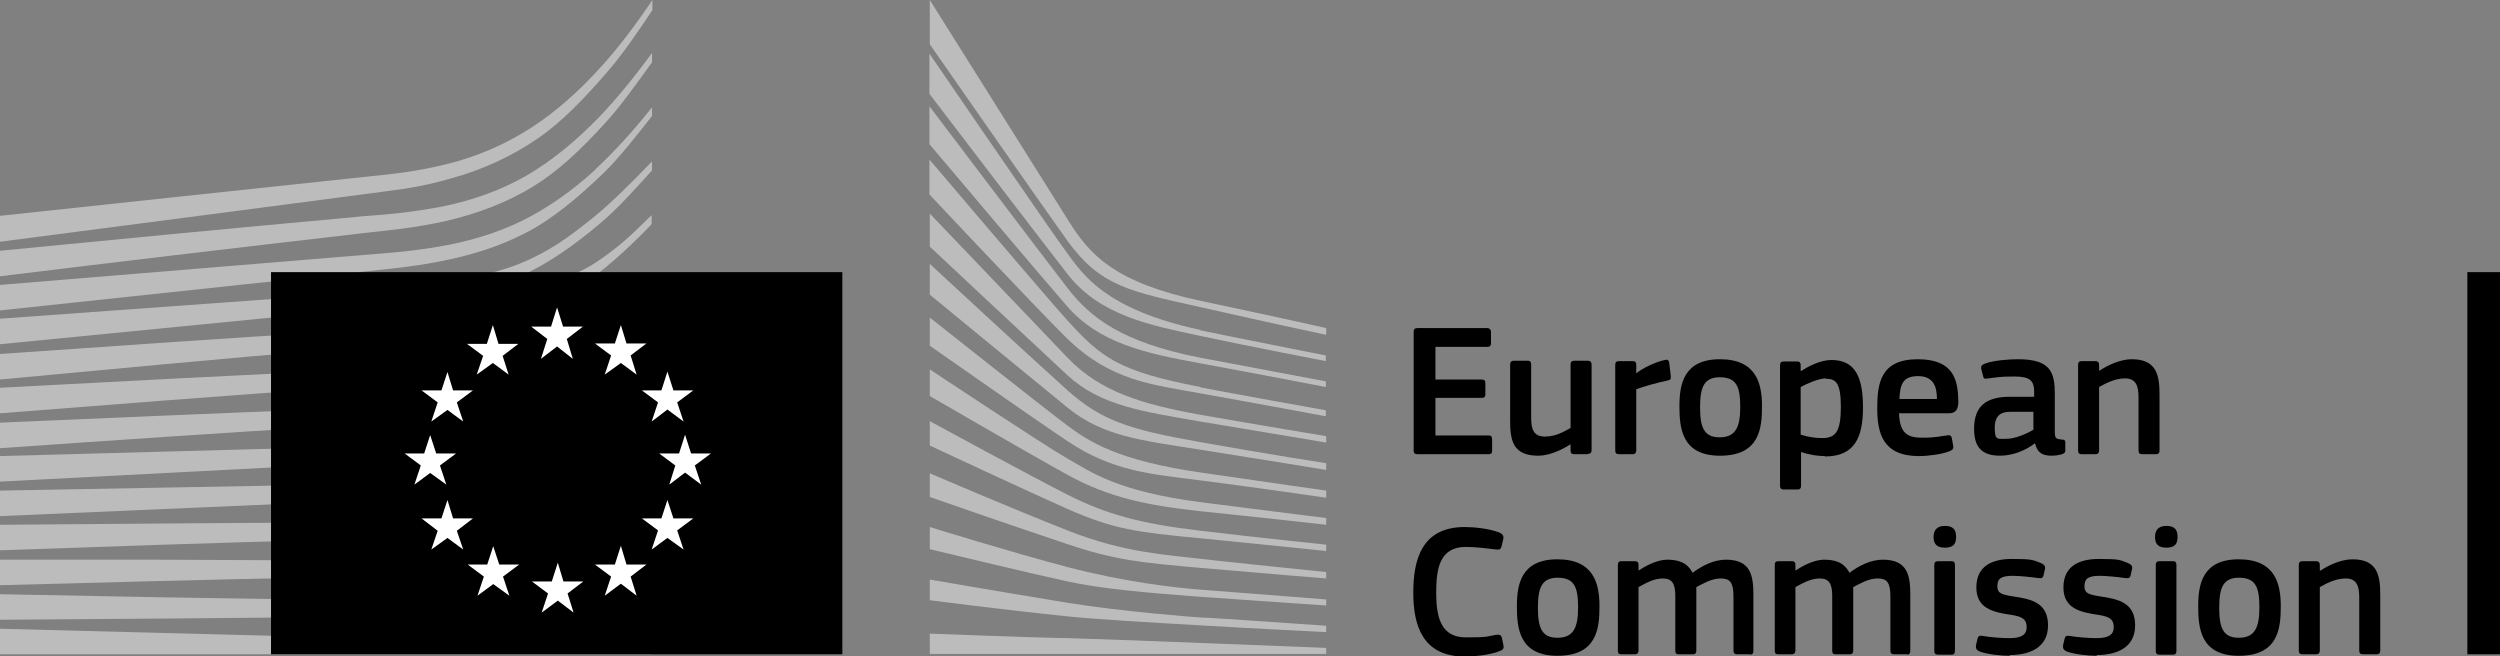 <?xml version="1.0" encoding="UTF-8"?>
<svg xmlns="http://www.w3.org/2000/svg" xmlns:svg="http://www.w3.org/2000/svg" xmlns:sodipodi="http://sodipodi.sourceforge.net/DTD/sodipodi-0.dtd" xmlns:inkscape="http://www.inkscape.org/namespaces/inkscape" id="svg2" version="1.1" viewBox="0 0 666 174.8">
  <rect x="0" y="0" width="666" height="174.8" fill="#808080" stroke="none"/>
  <defs>
    <style>
      .st0 {
        fill: #bdbcbc;
      }

      .st1 {
        fill: #fff;
      }
    </style>
  </defs>
  <g id="g8">
    <g id="g10">
      <path id="path12" d="M376.6,88.4c0-.7.3-1,1-1h18.6c.6,0,1,.4,1,1v3.1c0,.6-.3.9-1,.9h-13.8v8.7h12.3c.7,0,1,.3,1,.9v3.1c0,.6-.3.9-1,.9h-12.3v10h14.2c.6,0,.9.3.9,1v3.1c0,.7-.3.9-1,.9h-18.9c-.7,0-1-.3-1-.9v-31.7"></path>
      <path id="path14" d="M423,121h-3.6c-.8,0-1-.4-1-1v-1.6h-.1c-2,1.3-5.4,3-8.5,3-6.8,0-7.5-4.1-7.5-9.4v-14.9c0-.6.3-1,1-1h3.7c.7,0,.9.4.9,1v14.2c0,3,.6,5,3.7,5s5.5-1.6,6.8-2.3v-16.9c0-.6.2-1,1-1h3.6c.7,0,1,.4,1,1v22.8c0,.7-.3,1-1,1"></path>
      <path id="path16" d="M435.9,120c0,.6-.3,1-1,1h-3.6c-.7,0-1-.3-1-1v-22.8c0-.7.3-1,1-1h3.6c.8,0,1,.4,1,1v2.2h.1c1.5-1.3,5.1-3,7.5-3.5.7-.2,1.1,0,1.2.9l.4,3.4c0,.7.1,1-1,1.2-2.8.6-6.4,1.6-8.2,2.3v16.3"></path>
      <path id="path18" d="M458.2,100.5c-4.3,0-5.3,2.7-5.3,8s1,8,5.2,8,5.5-2.6,5.5-8-.9-8-5.5-8h0ZM458.2,121.4c-10.2,0-10.8-7.4-10.8-13.2s1.1-12.5,10.8-12.5,11.2,6.5,11.2,12.5-.7,13.2-11.2,13.2"></path>
      <path id="path20" d="M486.5,100.8c-2.1,0-5.3,1.5-6.8,2.3v12.7c2.3.7,4.1.9,5.8.9,3.6,0,4.9-1.9,4.9-8.3s-1.3-7.5-4-7.5h0ZM486.1,121.5c-1.7,0-4-.3-6.3-1.1h0v9c0,.6-.2,1-1,1h-3.6c-.8,0-1-.4-1-1v-32.1c0-.7.3-1,1-1h3.6c.7,0,.9.4.9,1v1.5h.2c1.8-1.2,5.1-2.9,8-2.9,6.6,0,8.4,5,8.4,12.7s-2.1,13-10.1,13"></path>
      <path id="path22" d="M506,106.3h10c0-3.1-.8-6.1-5-6.1s-4.8,2.3-5,6.1h0ZM505.9,110.1c.2,5.1,2,6.5,6.1,6.5s4.7-.4,6.6-.6c.9-.1,1.2-.1,1.4.9l.3,1.7c.2.8,0,1.2-.9,1.6-2,.8-5.7,1.3-8.2,1.3-9.7,0-11.1-6.2-11.1-12.8s.9-13,10.8-13,10.7,5.9,10.8,11.3c0,1.8-.5,3.1-2.5,3.1h-13.4"></path>
      <path id="path24" d="M541.8,109.7h-6.2c-2.5,0-4.2.9-4.2,4.3s.8,2.9,3.1,2.9,5.3-1.3,7.2-2.4v-4.8ZM542.1,118.1c-2.5,1.9-5.9,3.3-9.3,3.3-5.4,0-6.9-2.9-6.9-7.2,0-5.9,3.1-8.5,9.5-8.5h6.5v-1.3c0-3-1.1-4.1-5.3-4.1s-4.9.3-6.9.5c-1,.2-1.3.1-1.4-.6l-.5-1.9c-.1-.7,0-1.1,1.2-1.5,2.2-.8,6.2-1.1,8.6-1.1,8.8,0,9.8,3.6,9.8,9.3v9.8c0,2.1.3,2.1,1.8,2.3.8,0,1,.2,1,.8v2.1c0,.6-.4.9-1.2,1.1-.8.2-1.6.3-2.4.3-2.4,0-3.8-.7-4.4-3.1h-.1"></path>
      <path id="path26" d="M574.3,121h-3.6c-.7,0-1-.3-1-1v-14.2c0-3-.7-5-3.6-5s-5.6,1.6-6.9,2.3v16.9c0,.6-.3,1-1,1h-3.6c-.7,0-1-.3-1-1v-22.8c0-.7.3-1,1-1h3.6c.7,0,1,.4,1,1v1.5c0,0,.1,0,.2,0,1.9-1.3,5.4-3,8.5-3,6.8,0,7.4,4.5,7.4,9.6v14.7c0,.6-.2,1-1,1"></path>
      <path id="path28" d="M390.2,140.4c2.5,0,6.6.4,9.3,1.5.8.4,1.1.8,1,1.6l-.5,2.1c-.2.6-.4.9-1.3.8-2.5-.3-5.5-.7-8.2-.7-6.9,0-7.9,5.6-7.9,12.2s1.3,11.9,7.9,11.9,5.4-.3,8.2-.7c1-.1,1.2.2,1.4.8l.4,1.9c.2.8,0,1.3-.9,1.6-2.5,1.1-6.9,1.5-9.4,1.5-11.3,0-13.7-8.4-13.7-17s2.1-17.5,13.7-17.5"></path>
      <path id="path30" d="M415,153.9c-4.3,0-5.3,2.7-5.3,8s1,8,5.2,8,5.5-2.6,5.5-8-.9-8-5.5-8h0ZM414.9,174.7c-10.2,0-10.8-7.4-10.8-13.2s1.1-12.5,10.8-12.5,11.2,6.5,11.2,12.5-.7,13.2-11.2,13.2"></path>
      <path id="path32" d="M466.4,174.3h-3.6c-.7,0-1-.3-1-1v-14.4c0-3.7-.9-4.8-3.4-4.8s-4.9,1.5-6.5,2.3c0,.5,0,1.4,0,2.6v14.3c0,.6-.2,1-1,1h-3.7c-.7,0-.9-.3-.9-1v-14.6c0-3.1-.8-4.6-3.3-4.6s-4.6,1.3-6.5,2.3v16.9c0,.6-.3,1-1,1h-3.6c-.7,0-.9-.3-.9-1v-22.8c0-.7.3-1,.9-1h3.6c.8,0,1,.4,1,1v1.5h0c2-1.3,4.8-2.8,7.5-2.9,2.9,0,5.4.6,6.9,3.5,2.5-1.9,5.7-3.5,8.9-3.5,6.7,0,7.3,4.4,7.3,9.4v14.9c0,.6-.2,1-.9,1"></path>
      <path id="path34" d="M508.2,174.3h-3.6c-.7,0-1-.3-1-1v-14.4c0-3.7-.9-4.8-3.4-4.8s-4.9,1.5-6.5,2.3c0,.5,0,1.4,0,2.6v14.3c0,.6-.2,1-1,1h-3.7c-.7,0-.9-.3-.9-1v-14.6c0-3.1-.8-4.6-3.3-4.6s-4.6,1.3-6.5,2.3v16.9c0,.6-.3,1-1,1h-3.6c-.7,0-.9-.3-.9-1v-22.8c0-.7.3-1,.9-1h3.6c.8,0,1,.4,1,1v1.5h0c2-1.3,4.8-2.8,7.5-2.9,2.9,0,5.4.6,6.9,3.5,2.5-1.9,5.7-3.5,8.9-3.5,6.7,0,7.3,4.4,7.3,9.4v14.9c0,.6-.2,1-.9,1"></path>
      <path id="path36" d="M520.8,173.4c0,.6-.2,1-.9,1h-3.6c-.7,0-1-.3-1-1v-22.9c0-.7.3-1,1-1h3.6c.7,0,.9.4.9,1v22.9ZM518.1,145.9c-2.6,0-3-1.5-3-2.9s.6-2.9,3-2.9,3,1.2,3,2.9-.5,2.9-3,2.9"></path>
      <path id="path38" d="M535.4,174.7c-2.5,0-5.9-.4-7.9-1.1-1-.4-1.2-.9-1.1-1.7l.4-1.7c.2-.8.5-.9,1.3-.8,2.2.4,5.5.6,7.2.6,3.2,0,4.6-.9,4.6-2.9s-.9-2.8-4.1-3.3c-5-.7-9.3-1.8-9.3-7.3s3.9-7.6,9.5-7.6,5.6.3,7.7,1.1c.9.4,1.2.8,1.1,1.5l-.4,1.8c-.2.7-.5.8-1.4.7-2.2-.3-5-.6-6.9-.6-3.2,0-4,.9-4,2.8s1.2,2.2,4.3,2.7c4.8.7,9.2,1.7,9.2,7.7s-5,7.9-10.2,7.9"></path>
      <path id="path40" d="M558.6,174.7c-2.5,0-5.9-.4-7.9-1.1-1-.4-1.2-.9-1.1-1.7l.4-1.7c.2-.8.5-.9,1.3-.8,2.2.4,5.5.6,7.2.6,3.2,0,4.6-.9,4.6-2.9s-.9-2.8-4.1-3.3c-5-.7-9.3-1.8-9.3-7.3s3.9-7.6,9.5-7.6,5.6.3,7.7,1.1c.9.4,1.2.8,1.1,1.5l-.4,1.8c-.2.7-.5.8-1.4.7-2.2-.3-5-.6-6.9-.6-3.2,0-4,.9-4,2.8s1.2,2.2,4.3,2.7c4.8.7,9.2,1.7,9.2,7.7s-5,7.9-10.2,7.9"></path>
      <path id="path42" d="M579.8,173.4c0,.6-.2,1-.9,1h-3.6c-.7,0-1-.3-1-1v-22.9c0-.7.3-1,1-1h3.6c.7,0,.9.4.9,1v22.9ZM577.1,145.9c-2.6,0-3-1.5-3-2.9s.6-2.9,3-2.9,3,1.2,3,2.9-.5,2.9-3,2.9"></path>
      <path id="path44" d="M596.5,153.9c-4.3,0-5.3,2.7-5.3,8s1,8,5.2,8,5.5-2.6,5.5-8-.9-8-5.5-8h0ZM596.4,174.7c-10.2,0-10.8-7.4-10.8-13.2s1.1-12.5,10.8-12.5,11.2,6.5,11.2,12.5-.7,13.2-11.2,13.2"></path>
      <path id="path46" d="M633.1,174.3h-3.6c-.7,0-1-.3-1-1v-14.2c0-3-.7-5-3.6-5s-5.6,1.6-6.9,2.3v16.9c0,.6-.3,1-1,1h-3.6c-.7,0-1-.3-1-1v-22.8c0-.7.3-1,1-1h3.6c.7,0,1,.4,1,1v1.5c0,0,.1,0,.2,0,1.9-1.3,5.4-3,8.5-3,6.8,0,7.4,4.5,7.4,9.6v14.7c0,.6-.2,1-1,1"></path>
      <path id="path48" d="M666,174.3v-101.8h-8.7v101.8h8.7"></path>
      <path id="path50" class="st0" d="M0,64.4s104.7-13.6,107.6-14.1c4.5-.7,8.6-1.6,12.3-2.7,8.5-2.3,16.3-5.9,23.2-10.6,6.6-4.5,12.8-11,18.9-18.1,3.9-4.5,8-10.5,11.8-16.2V0c-4.5,6.7-8.9,12.5-13.5,17.6-6.1,6.8-12.4,12.3-18.9,16.5-6.7,4.3-14.2,7.6-22.3,9.6-3.7.9-7.6,1.7-12,2.3-2.9.4-5.9.7-8.8,1-1.2.1-98.3,10.5-98.3,10.5v6.8"></path>
      <path id="path52" class="st0" d="M140.4,46.7c-6.6,3.8-14.1,6.6-22.5,8.3-3.6.7-7.5,1.3-11.9,1.8-2.6.3-5.2.5-7.9.7-1.4.1-2.8.2-4.3.4-32.1,2.9-64,6-93.8,8.9v6.8c30.1-3.7,62.2-7.5,94.3-11.2,1.4-.2,2.9-.3,4.3-.5,2.6-.3,5.3-.6,7.9-.9,4.6-.6,8.6-1.3,12.2-2.1,8.7-2,16.6-5.1,23.3-9.2,6.7-4.1,12.7-9.8,19.1-16.8,4-4.3,8.4-10.5,12.6-16.3v-2.5c-4.9,6.7-9.5,12.3-14.1,17.1-6.3,6.5-12.7,11.7-19.2,15.5"></path>
      <path id="path54" class="st0" d="M158.7,45.1c-6.4,5.9-13.1,10.5-19.8,13.8-6.6,3.2-14,5.5-22.6,6.9-3.6.6-7.4,1.1-11.8,1.5L0,75.9v6.8l92.8-9.9,12-1.3c4.5-.5,8.5-1.1,12.1-1.8,8.9-1.7,16.6-4.2,23.4-7.8,7-3.6,13.9-9.5,20.4-15.7,4.3-4.2,8.5-9.6,13-15.3v-2.3c-5.2,6.5-10.1,11.9-15,16.4"></path>
      <path id="path56" class="st0" d="M133.4,80.5c-6.1,3.4-10.6,5.4-19.3,6.3-5.2.6-10.6.8-15.9,1.1-2.5.1-5.1.3-7.6.4-15.8.9-31.3,1.9-47.1,3L0,94.3v6.8l44.1-4.1c14.2-1.3,30.8-2.8,46.9-4.1l11.7-.9c4.6-.4,8.3-.7,11.8-1.2,8.9-1.2,16.6-3,23.3-5.6,7.3-2.7,14.1-7,21-12,6.2-4.5,14.8-13.4,14.8-13.5v-2.4c-5.6,5.5-8.8,8.6-15,12.7-7.3,4.9-19.8,7.5-25.3,10.5"></path>
      <path id="path58" class="st0" d="M135.7,93.5c-6.6,1.9-14,3.3-22.7,4-3.5.3-7.3.5-11.6.7l-11.7.5c-29,1.4-57.9,2.9-89.7,4.6v6.8c30.4-2.4,60.2-4.7,90-6.8l11.6-.8c4.5-.3,8.2-.6,11.7-1,8.9-1,16.5-2.5,23.2-4.7,7.5-2.4,14.8-5.8,21.7-10.3,5.1-3.3,10.2-7.2,15.5-11.8h0c-5.8,4.9-11.4,6-16.9,9.4-6.8,4.1-13.9,7.3-21.2,9.4"></path>
      <path id="path60" class="st0" d="M134.6,104.8c-6.6,1.6-13.8,2.6-22.6,3.2-3.4.2-7,.4-11.5.5l-11.6.4c-29.1,1.1-58.7,2.4-88.9,3.7v6.8c30-2.1,59.4-4.1,89.1-5.9l11.5-.7c4.5-.3,8.2-.5,11.6-.8,9-.8,16.3-2,23.1-3.8,7.6-2,15-4.9,22-8.6,5.4-2.9,10.8-6.4,16.4-10.5v-2.9c-6,4.4-11.8,8-17.6,10.9-6.9,3.5-14.1,6.1-21.5,7.8"></path>
      <path id="path62" class="st0" d="M133.6,115.9c-6.7,1.2-13.8,2-22.6,2.5-3.3.2-6.8.3-11.4.4L0,121.5v6.8l88.3-4.6,11.4-.6c4.5-.2,8.1-.4,11.5-.7,8.9-.7,16.1-1.7,22.9-3.1,7.7-1.6,15.2-4,22.2-7,5.7-2.4,11.4-5.4,17.3-9v-2.7c-6.3,3.7-12.3,6.7-18.3,9.1-6.9,2.8-14.3,4.9-21.8,6.3"></path>
      <path id="path64" class="st0" d="M132.8,127c-12.2,1.6-24.8,1.8-37,2-2.8,0-5.6,0-8.4.1l-87.5,1.6v6.8l87.6-3.8c2.8-.1,5.6-.2,8.3-.4,12.3-.5,24.9-1,37.3-3,7.8-1.2,15.4-3.1,22.4-5.5,5.8-2,11.9-4.5,18-7.5v-2.6c-6.4,3-12.8,5.5-18.8,7.4-7,2.2-14.4,3.8-22.1,4.8"></path>
      <path id="path66" class="st0" d="M132.1,138.2c-11.5,1-23.2,1-34.5,1s-7.1,0-10.6,0c-29,.1-57.7.4-87,.6v6.8c27.9-1,57.5-2,87.1-2.8,3.5-.1,7-.2,10.6-.3,11.4-.3,23.2-.6,34.8-1.9,8.1-.9,15.4-2.2,22.5-3.9,6.1-1.5,12.5-3.6,18.8-6v-2.5c-6.5,2.4-13.1,4.3-19.4,5.7-7,1.6-14.2,2.6-22.2,3.3"></path>
      <path id="path68" class="st0" d="M131.7,149.3c-4.8.2-9.9.3-15.8.3s-4.4,0-6.6,0l-22.5-.3c-15.4-.1-30.7-.1-45.1-.2H0v6.8l41.7-1.1c14.3-.4,29.7-.7,45-1l22.5-.3c6.2,0,14.3-.3,22.6-.8,8.1-.5,15.5-1.3,22.5-2.5,6.4-1,12.8-2.4,19.3-4.1v-2.4c-6.7,1.6-13.3,2.8-19.7,3.7-7,.9-14.3,1.6-22.3,1.9"></path>
      <path id="path70" class="st0" d="M109,160l-22.5-.2c-28.7-.4-57.3-.9-86.5-1.5v6.8c27.9-.2,57.4-.4,86.5-.7l22.5-.3c7.6-.1,15-.3,22.5-.5,15.4-.5,29.3-1.6,42.2-3.3v-2.4c-13,1.4-26.8,2.1-42.3,2.3-7.5,0-15,0-22.4,0"></path>
      <path id="path72" class="st0" d="M173.7,172L0,167.5v6.8h173.7v-2.4"></path>
      <path id="path74" class="st0" d="M158.1,57.9c-6.6,5.3-11.7,9.1-19.8,12.4-7,2.8-14.6,4-23.2,5.2-5.6.8-11.4,1.9-16.9,2.3-2.3.2-4.6.3-6.8.5L0,84.9v6.8l91.7-9,11.9-1.1c4.4-.4,8.3-.9,12-1.5,8.9-1.4,16.5-3.6,23.4-6.7,7.1-3.2,14.3-8.3,21-14,4.6-3.9,8.9-8.7,13.7-14v-2.4c-5.8,6-10.6,10.8-15.6,14.9"></path>
      <path id="path76" class="st0" d="M247.7,0s31.3,49.8,37,58.9c5.7,9.1,12.3,16.4,35.4,21.3,23.1,4.9,33.2,7.2,33.2,7.2v1.8s-14.7-3.1-33.6-7.4c-18.9-4.2-26.6-5.6-35.3-17.6-7.2-10-36.7-52.4-36.7-52.4V0"></path>
      <path id="path78" class="st0" d="M247.7,56.9s28.5,29.8,36.7,38.4c8.7,9.1,19.9,12.4,35.4,15.2,14.8,2.6,33.5,5.7,33.5,5.7v1.7s-17.5-2.9-33.5-5.6c-15.6-2.7-26.6-4.2-35.5-12.4-8-7.4-36.6-34.2-36.6-34.2v-8.8"></path>
      <path id="path80" class="st0" d="M247.7,70.3s27.1,25.1,36.7,33.7c8.9,7.9,16,10.4,35.5,13.8,19.5,3.5,33.4,5.6,33.4,5.6v1.8s-17.6-2.9-33.5-5.4c-15.8-2.5-25.9-3.5-35.4-11.2-10.9-8.9-36.7-30.1-36.7-30.1v-8.2"></path>
      <path id="path82" class="st0" d="M247.7,84.6s30.9,24.5,36.7,28.8c5.8,4.3,13.4,9.3,35.6,12.5,22,3.2,33.3,4.8,33.3,4.8v1.9s-19.9-2.9-33.3-4.6c-13.3-1.7-23.5-2.4-35.5-10.4-11.6-7.8-36.8-25.5-36.8-25.5v-7.6"></path>
      <path id="path84" class="st0" d="M247.7,98.4s31,20.6,36.9,23.9c5.9,3.3,12.8,8.6,35.4,11.5,22.6,2.9,33.3,4.2,33.3,4.2v1.8s-18.7-2.1-33.4-3.6c-14.6-1.6-24.6-3.7-35.5-9.7s-36.7-21-36.7-21v-7"></path>
      <path id="path86" class="st0" d="M247.7,112.2s27.4,14.9,36.7,19.6c10.3,5.2,19.3,7.7,35.5,9.6,15.9,1.9,33.4,3.7,33.4,3.7v1.7s-16.1-1.7-33.4-3.4c-17.1-1.6-23.2-2.4-35.5-7.8-11-4.9-36.7-16.9-36.7-16.9v-6.5"></path>
      <path id="path88" class="st0" d="M247.7,126.1s21.7,9.3,36.9,15.3c15,5.9,26.4,6.4,35.5,7.5,4,.5,33.2,3.5,33.2,3.5v1.7s-17.4-1.4-33.3-2.8c-15.8-1.4-22.7-2-35.5-6.3-13-4.3-36.8-12.6-36.8-12.6v-6.2"></path>
      <path id="path90" class="st0" d="M247.7,140.4s21.9,6.8,36.8,10.7c14.9,3.9,28.6,5.5,35.5,6,6.9.5,33.3,2.6,33.3,2.6v1.6s-15-1-33.4-2.3c-14.8-1.1-26.8-2.2-35.5-4.1-9.7-2.1-36.7-8.6-36.7-8.6v-5.9"></path>
      <path id="path92" class="st0" d="M247.7,154.4s17.9,3.1,36.8,6.2c14.2,2.3,33.4,3.8,35.4,3.9,2.1,0,33.4,2.2,33.4,2.2v1.7s-20-1-33.4-1.8c-13.9-.8-27.7-1.6-35.5-2.4-17.5-1.8-36.7-4.3-36.7-4.3v-5.6"></path>
      <path id="path94" class="st0" d="M247.7,168.8s28.2,1.1,36.8,1.2c8.6.2,68.8,2.6,68.8,2.6v1.6h-105.6v-5.5"></path>
      <path id="path96" class="st0" d="M319.8,87.9c-25.5-5.5-31.3-14.8-35.6-20.6-4.3-5.8-36.6-53-36.6-53v10.7c1.3,1.7,28.9,37.9,36.7,47.9,8.7,11.3,22.5,13.8,35.5,16.6,13,2.8,33.4,6.7,33.4,6.7v-1.5s-26.8-5.3-33.4-6.7"></path>
      <path id="path98" class="st0" d="M319.8,95.3c-21-4.1-29.4-10.7-35.6-18.8-6.2-8-36.6-48.2-36.6-48.2v10.1c1.3,1.5,29.1,34.5,36.6,43.1,8.7,10,20.9,12.6,35.6,15.3,14.7,2.7,33.4,6.3,33.4,6.3v-1.5s-21.3-4-33.4-6.3"></path>
      <path id="path100" class="st0" d="M319.8,103.1c-21.8-4.2-26.3-7.7-35.5-17.8-5.8-6.4-35.4-41.3-36.7-42.8v9.3s27.7,29.5,36.6,38.3c11.7,11.4,22.6,12.3,35.6,14.7,13,2.3,33.4,6.1,33.4,6.1v-1.6s-24.6-4.4-33.4-6.1"></path>
      <path id="path102" d="M224.4,174.3v-101.8H72.2v101.8h152.2"></path>
      <g>
        <polygon class="st1" points="144.1 95.6 148.4 92.3 152.6 95.6 151 90.3 155.3 87 150 87 150 87 148.4 81.9 146.8 87 141.5 87 145.8 90.3 144.1 95.6"></polygon>
        <polygon class="st1" points="150.1 154.9 148.6 149.9 147 154.9 141.7 154.9 146 158.1 144.3 163.2 148.6 160 152.8 163.2 151.2 158.1 155.4 154.9 150.1 154.9"></polygon>
        <polygon class="st1" points="166.9 150.4 165.4 145.4 163.8 150.4 158.5 150.4 162.8 153.6 161.1 158.7 165.4 155.5 169.6 158.7 168 153.6 172.2 150.4 166.9 150.4"></polygon>
        <polygon class="st1" points="161.1 99.8 165.4 96.7 169.6 99.8 168 94.7 172.2 91.5 166.9 91.5 165.4 86.6 163.8 91.5 158.5 91.5 162.8 94.7 161.1 99.8"></polygon>
        <polygon class="st1" points="175.3 107.2 173.6 112.3 177.8 109.1 182.1 112.3 180.4 107.2 184.7 104 179.4 104 177.8 99 176.2 104 171 104 175.3 107.2"></polygon>
        <polygon class="st1" points="179.4 138.1 177.8 133.2 176.2 138.1 171 138.1 175.3 141.3 173.6 146.4 177.8 143.3 182.1 146.4 180.4 141.3 184.7 138.1 179.4 138.1"></polygon>
        <polygon class="st1" points="189.4 120.8 184.1 120.8 182.5 115.8 180.9 120.8 175.6 120.8 179.9 124 178.3 129.1 182.5 125.9 186.8 129.1 185.1 124 189.4 120.8"></polygon>
        <polygon class="st1" points="127 99.8 131.3 96.7 135.5 99.8 133.9 94.8 138.1 91.6 132.8 91.6 131.3 86.6 129.7 91.6 124.4 91.6 128.7 94.8 127 99.8"></polygon>
        <polygon class="st1" points="114.9 112.3 119.2 109.2 123.4 112.3 121.7 107.2 126 104 120.7 104 119.2 99.1 117.6 104 112.3 104 116.6 107.2 114.9 112.3"></polygon>
        <polygon class="st1" points="114.6 126 118.9 129.1 117.2 124 121.5 120.8 116.2 120.8 114.6 115.9 113 120.8 107.8 120.8 112.1 124 110.4 129.1 114.6 126"></polygon>
        <polygon class="st1" points="126 138.1 120.7 138.1 119.2 133.2 117.6 138.1 112.3 138.1 116.6 141.4 114.9 146.4 119.2 143.3 123.4 146.4 121.7 141.4 126 138.1"></polygon>
        <polygon class="st1" points="133 150.4 131.4 145.5 129.8 150.4 124.6 150.4 128.9 153.6 127.2 158.7 131.4 155.6 135.7 158.7 134 153.6 138.3 150.4 133 150.4"></polygon>
      </g>
    </g>
  </g>
</svg>
